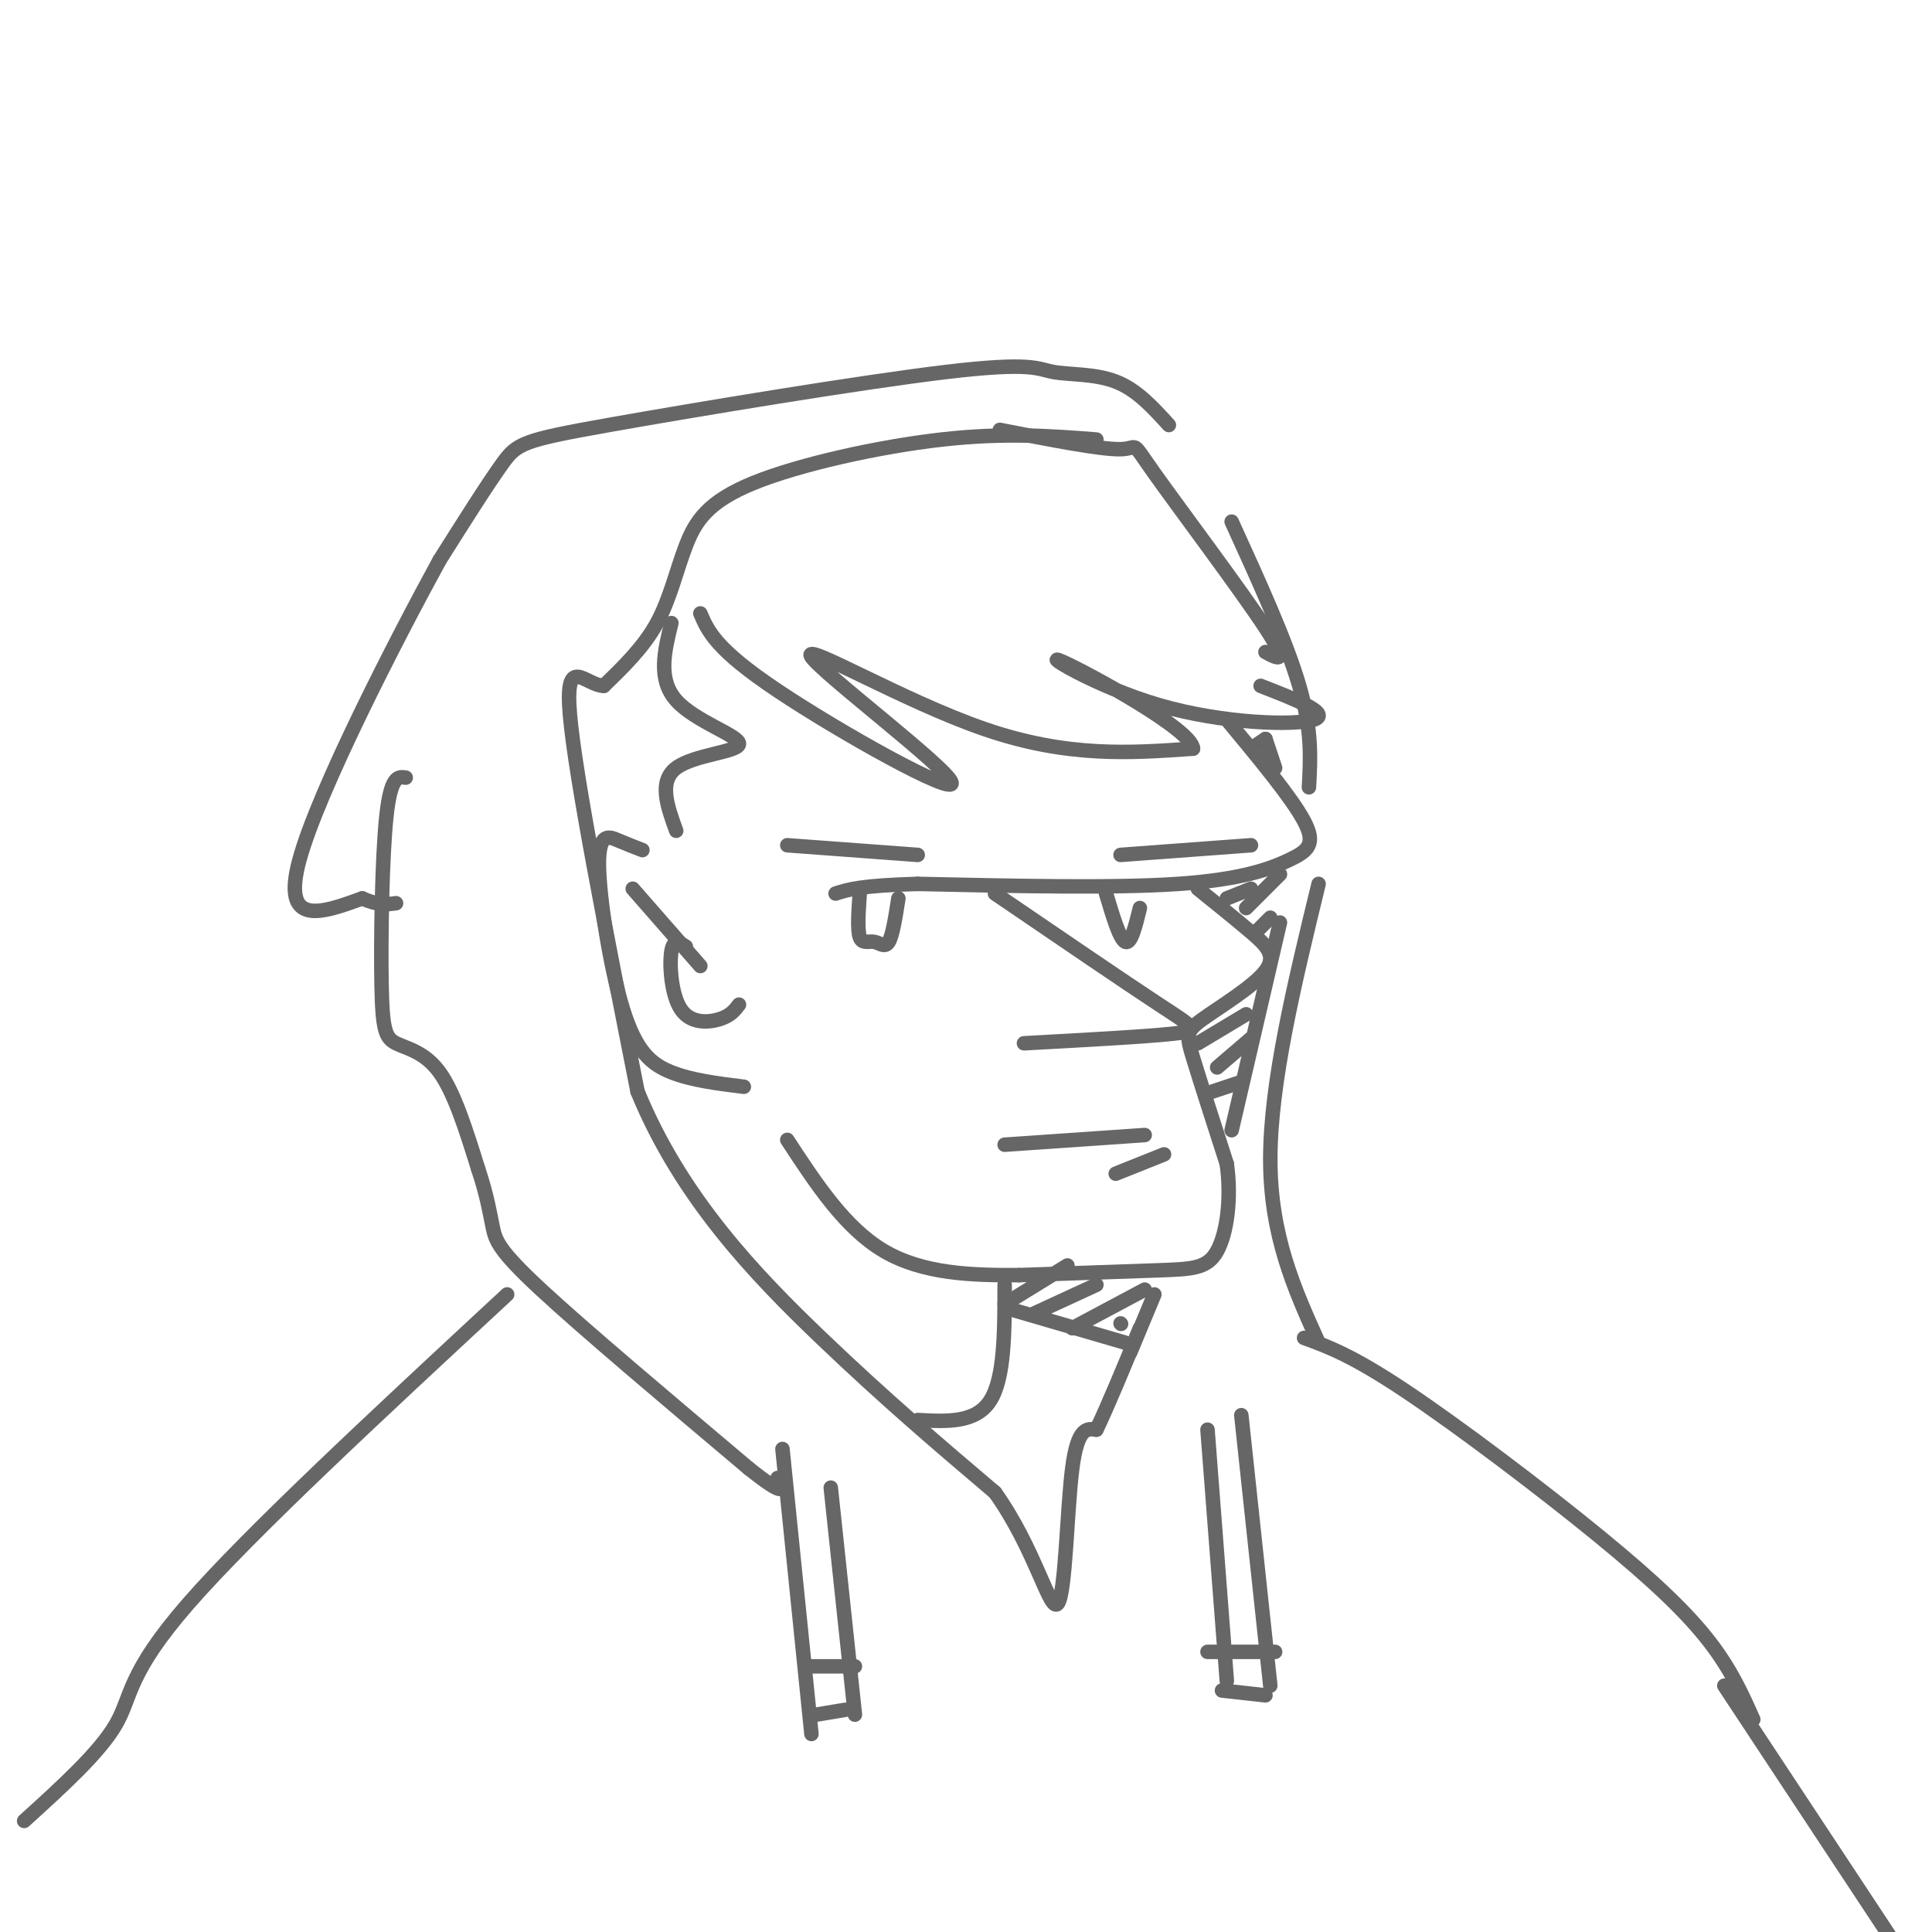 <svg viewBox='0 0 400 400' version='1.1' xmlns='http://www.w3.org/2000/svg' xmlns:xlink='http://www.w3.org/1999/xlink'><g fill='none' stroke='rgb(102,102,102)' stroke-width='3' stroke-linecap='round' stroke-linejoin='round'><path d='M207,89c10.458,2.048 20.917,4.095 25,4c4.083,-0.095 1.792,-2.333 7,5c5.208,7.333 17.917,24.238 23,32c5.083,7.762 2.542,6.381 0,5'/><path d='M145,127c1.589,3.710 3.177,7.419 16,16c12.823,8.581 36.880,22.032 36,19c-0.880,-3.032 -26.699,-22.547 -29,-26c-2.301,-3.453 18.914,9.156 36,15c17.086,5.844 30.043,4.922 43,4'/><path d='M247,155c-0.129,-3.933 -21.952,-15.766 -27,-18c-5.048,-2.234 6.679,5.129 20,9c13.321,3.871 28.234,4.249 32,3c3.766,-1.249 -3.617,-4.124 -11,-7'/><path d='M254,149c6.738,8.119 13.476,16.238 16,21c2.524,4.762 0.833,6.167 -3,8c-3.833,1.833 -9.810,4.095 -23,5c-13.190,0.905 -33.595,0.452 -54,0'/><path d='M190,183c-11.833,0.333 -14.417,1.167 -17,2'/><path d='M248,184c3.943,3.172 7.885,6.344 11,9c3.115,2.656 5.402,4.794 3,8c-2.402,3.206 -9.493,7.478 -13,10c-3.507,2.522 -3.431,3.292 -2,8c1.431,4.708 4.215,13.354 7,22'/><path d='M254,241c1.000,7.250 -0.000,14.375 -2,18c-2.000,3.625 -5.000,3.750 -12,4c-7.000,0.250 -18.000,0.625 -29,1'/><path d='M211,264c-9.844,0.067 -19.956,-0.267 -28,-5c-8.044,-4.733 -14.022,-13.867 -20,-23'/><path d='M206,185c13.333,9.089 26.667,18.178 34,23c7.333,4.822 8.667,5.378 3,6c-5.667,0.622 -18.333,1.311 -31,2'/><path d='M237,235c0.000,0.000 -29.000,2.000 -29,2'/><path d='M241,239c0.000,0.000 -10.000,4.000 -10,4'/><path d='M178,185c-0.262,3.744 -0.524,7.488 0,9c0.524,1.512 1.833,0.792 3,1c1.167,0.208 2.190,1.345 3,0c0.810,-1.345 1.405,-5.173 2,-9'/><path d='M229,185c1.417,4.750 2.833,9.500 4,10c1.167,0.500 2.083,-3.250 3,-7'/><path d='M227,91c-9.502,-0.732 -19.005,-1.464 -32,0c-12.995,1.464 -29.483,5.124 -39,9c-9.517,3.876 -12.062,7.967 -14,13c-1.938,5.033 -3.268,11.010 -6,16c-2.732,4.990 -6.866,8.995 -11,13'/><path d='M125,142c-3.889,-0.111 -8.111,-6.889 -7,6c1.111,12.889 7.556,45.444 14,78'/><path d='M132,226c9.022,22.044 24.578,38.156 38,51c13.422,12.844 24.711,22.422 36,32'/><path d='M206,309c8.393,11.726 11.375,25.042 13,23c1.625,-2.042 1.893,-19.440 3,-28c1.107,-8.560 3.054,-8.280 5,-8'/><path d='M227,296c2.333,-4.833 5.667,-12.917 9,-21'/><path d='M255,234c0.000,0.000 10.000,-43.000 10,-43'/><path d='M242,88c-3.318,-3.658 -6.635,-7.316 -11,-9c-4.365,-1.684 -9.777,-1.393 -13,-2c-3.223,-0.607 -4.256,-2.111 -22,0c-17.744,2.111 -52.200,7.838 -70,11c-17.800,3.162 -18.943,3.761 -22,8c-3.057,4.239 -8.029,12.120 -13,20'/><path d='M91,116c-9.044,16.533 -25.156,47.867 -29,62c-3.844,14.133 4.578,11.067 13,8'/><path d='M75,186c3.333,1.500 5.167,1.250 7,1'/><path d='M84,161c-1.545,-0.234 -3.091,-0.469 -4,8c-0.909,8.469 -1.182,25.641 -1,35c0.182,9.359 0.818,10.904 3,12c2.182,1.096 5.909,1.742 9,6c3.091,4.258 5.545,12.129 8,20'/><path d='M99,242c1.833,5.476 2.417,9.167 3,12c0.583,2.833 1.167,4.810 10,13c8.833,8.190 25.917,22.595 43,37'/><path d='M155,304c8.167,6.500 7.083,4.250 6,2'/><path d='M105,268c-26.622,24.689 -53.244,49.378 -66,64c-12.756,14.622 -11.644,19.178 -15,25c-3.356,5.822 -11.178,12.911 -19,20'/><path d='M273,183c-5.000,20.583 -10.000,41.167 -10,57c0.000,15.833 5.000,26.917 10,38'/><path d='M270,277c4.982,1.815 9.964,3.631 21,11c11.036,7.369 28.125,20.292 40,30c11.875,9.708 18.536,16.202 23,22c4.464,5.798 6.732,10.899 9,16'/><path d='M250,296c0.000,0.000 4.000,52.000 4,52'/><path d='M257,293c0.000,0.000 6.000,56.000 6,56'/><path d='M253,350c0.000,0.000 9.000,1.000 9,1'/><path d='M162,300c0.000,0.000 6.000,59.000 6,59'/><path d='M172,308c0.000,0.000 5.000,47.000 5,47'/><path d='M169,355c0.000,0.000 6.000,-1.000 6,-1'/><path d='M167,345c0.000,0.000 10.000,0.000 10,0'/><path d='M250,342c0.000,0.000 14.000,0.000 14,0'/><path d='M357,349c0.000,0.000 35.000,53.000 35,53'/><path d='M133,176c-1.565,-0.601 -3.129,-1.203 -5,-2c-1.871,-0.797 -4.048,-1.791 -4,5c0.048,6.791 2.321,21.367 5,30c2.679,8.633 5.766,11.324 10,13c4.234,1.676 9.617,2.338 15,3'/><path d='M131,184c0.000,0.000 14.000,16.000 14,16'/><path d='M142,196c-1.280,-0.857 -2.560,-1.714 -3,1c-0.440,2.714 -0.042,9.000 2,12c2.042,3.000 5.726,2.714 8,2c2.274,-0.714 3.137,-1.857 4,-3'/><path d='M139,129c-1.435,5.815 -2.869,11.631 1,16c3.869,4.369 13.042,7.292 13,9c-0.042,1.708 -9.298,2.202 -13,5c-3.702,2.798 -1.851,7.899 0,13'/><path d='M255,108c5.667,12.417 11.333,24.833 14,34c2.667,9.167 2.333,15.083 2,21'/><path d='M208,266c0.000,9.667 0.000,19.333 -3,24c-3.000,4.667 -9.000,4.333 -15,4'/><path d='M209,271c0.000,0.000 24.000,7.000 24,7'/><path d='M239,268c0.000,0.000 -5.000,12.000 -5,12'/><path d='M221,262c0.000,0.000 -13.000,8.000 -13,8'/><path d='M227,266c0.000,0.000 -13.000,6.000 -13,6'/><path d='M237,267c0.000,0.000 -15.000,8.000 -15,8'/><path d='M232,274c0.000,0.000 0.100,0.100 0.1,0.1'/><path d='M258,210c0.000,0.000 -10.000,6.000 -10,6'/><path d='M259,215c0.000,0.000 -7.000,6.000 -7,6'/><path d='M257,224c0.000,0.000 -6.000,2.000 -6,2'/><path d='M259,184c0.000,0.000 -5.000,2.000 -5,2'/><path d='M265,181c0.000,0.000 -7.000,7.000 -7,7'/><path d='M263,190c0.000,0.000 -3.000,3.000 -3,3'/><path d='M262,153c0.000,0.000 -3.000,2.000 -3,2'/><path d='M262,153c0.000,0.000 2.000,6.000 2,6'/><path d='M190,177c0.000,0.000 -27.000,-2.000 -27,-2'/><path d='M232,177c0.000,0.000 27.000,-2.000 27,-2'/></g>
</svg>
